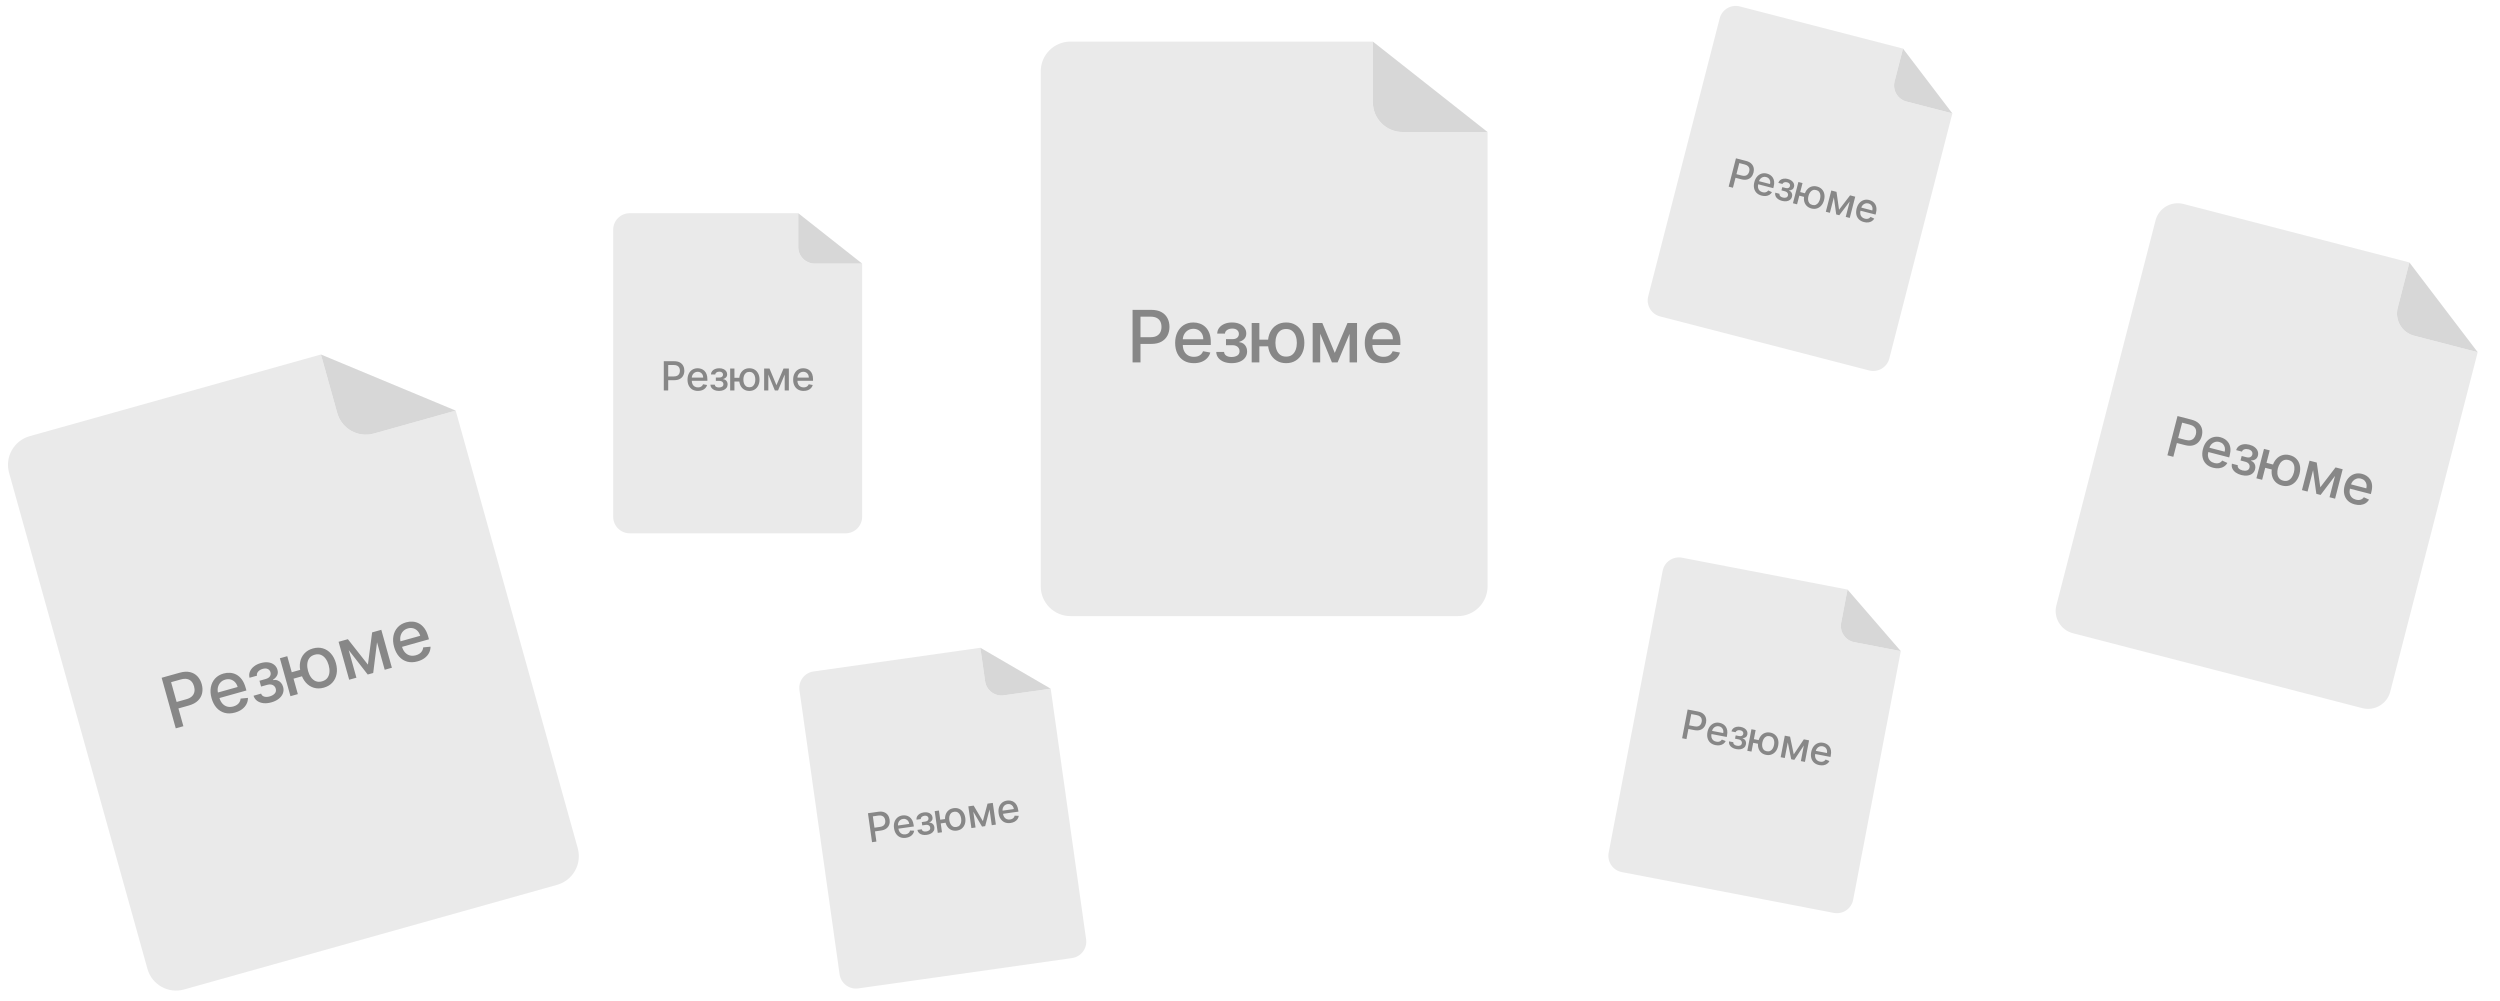 <?xml version="1.0" encoding="UTF-8"?> <svg xmlns="http://www.w3.org/2000/svg" width="417" height="167" viewBox="0 0 417 167" fill="none"><path fill-rule="evenodd" clip-rule="evenodd" d="M53.53 59.129L4.958 72.753C2.321 73.493 0.779 76.232 1.515 78.87L24.594 161.607C25.33 164.246 28.065 165.785 30.702 165.045L92.923 147.592C95.561 146.852 97.103 144.113 96.367 141.475L76.008 68.489L62.359 72.317C59.721 73.057 56.986 71.517 56.25 68.879L53.53 59.129Z" fill="#EAEAEA"></path><path fill-rule="evenodd" clip-rule="evenodd" d="M53.53 59.129L76.008 68.489L62.359 72.317C59.721 73.057 56.986 71.517 56.25 68.879L53.53 59.129Z" fill="#D7D7D7"></path><path d="M29.317 121.489L26.962 113.052L29.968 112.209C30.625 112.025 31.201 111.992 31.699 112.11C32.197 112.228 32.611 112.465 32.941 112.819C33.27 113.171 33.506 113.605 33.65 114.122C33.795 114.641 33.817 115.138 33.716 115.613C33.617 116.085 33.384 116.503 33.018 116.866C32.653 117.226 32.144 117.498 31.491 117.681L29.424 118.26L29.123 117.181L31.075 116.634C31.489 116.518 31.805 116.352 32.024 116.137C32.241 115.919 32.375 115.668 32.426 115.384C32.477 115.1 32.459 114.799 32.37 114.481C32.281 114.162 32.141 113.896 31.952 113.683C31.762 113.47 31.517 113.329 31.217 113.263C30.92 113.195 30.56 113.22 30.137 113.339L28.539 113.787L30.589 121.132L29.317 121.489ZM39.202 118.855C38.579 119.029 38.005 119.047 37.48 118.906C36.958 118.763 36.506 118.482 36.126 118.065C35.748 117.643 35.468 117.105 35.285 116.448C35.104 115.8 35.065 115.195 35.169 114.633C35.275 114.07 35.508 113.589 35.867 113.189C36.229 112.789 36.704 112.506 37.291 112.341C37.648 112.241 38.01 112.203 38.378 112.227C38.746 112.252 39.099 112.353 39.435 112.531C39.772 112.709 40.074 112.978 40.34 113.339C40.606 113.696 40.819 114.162 40.979 114.736L41.101 115.173L36.073 116.583L35.815 115.66L39.637 114.589C39.546 114.265 39.4 113.996 39.199 113.783C38.996 113.567 38.755 113.42 38.476 113.342C38.199 113.262 37.902 113.267 37.583 113.356C37.237 113.453 36.959 113.623 36.749 113.866C36.54 114.105 36.404 114.38 36.34 114.691C36.277 114.999 36.29 115.311 36.379 115.626L36.58 116.347C36.698 116.77 36.872 117.109 37.103 117.364C37.337 117.619 37.61 117.786 37.923 117.867C38.235 117.946 38.571 117.934 38.93 117.834C39.164 117.768 39.367 117.676 39.541 117.556C39.714 117.433 39.852 117.285 39.954 117.111C40.057 116.937 40.117 116.741 40.136 116.523L41.36 116.406C41.363 116.776 41.279 117.123 41.11 117.449C40.942 117.771 40.697 118.055 40.375 118.299C40.054 118.54 39.663 118.725 39.202 118.855ZM42.289 116.048L43.549 115.695C43.637 115.948 43.81 116.115 44.066 116.194C44.324 116.272 44.628 116.263 44.977 116.165C45.331 116.066 45.612 115.906 45.819 115.684C46.026 115.461 46.085 115.188 45.995 114.867C45.942 114.674 45.847 114.52 45.711 114.405C45.577 114.285 45.412 114.21 45.217 114.179C45.025 114.147 44.812 114.164 44.578 114.229L43.549 114.518L43.279 113.55L44.308 113.261C44.657 113.163 44.896 113.01 45.024 112.803C45.153 112.595 45.184 112.371 45.117 112.133C45.045 111.874 44.894 111.693 44.663 111.589C44.435 111.481 44.156 111.474 43.827 111.566C43.492 111.66 43.234 111.814 43.054 112.027C42.873 112.238 42.81 112.463 42.865 112.702L41.621 113.051C41.53 112.694 41.551 112.354 41.682 112.029C41.816 111.702 42.038 111.415 42.348 111.168C42.66 110.917 43.041 110.729 43.491 110.603C43.961 110.471 44.388 110.433 44.773 110.488C45.159 110.543 45.482 110.677 45.743 110.891C46.007 111.104 46.187 111.384 46.283 111.73C46.381 112.079 46.356 112.394 46.209 112.675C46.065 112.952 45.84 113.185 45.535 113.375L45.553 113.441C45.802 113.389 46.039 113.402 46.266 113.481C46.492 113.559 46.689 113.692 46.856 113.879C47.024 114.066 47.146 114.297 47.223 114.571C47.331 114.959 47.317 115.324 47.182 115.667C47.05 116.009 46.817 116.309 46.484 116.569C46.152 116.824 45.746 117.02 45.266 117.154C44.799 117.285 44.36 117.33 43.949 117.288C43.54 117.243 43.189 117.116 42.897 116.908C42.608 116.699 42.405 116.412 42.289 116.048ZM51.034 111.464L51.333 112.535L47.96 113.481L47.661 112.41L51.034 111.464ZM47.915 109.452L49.68 115.779L48.449 116.124L46.683 109.797L47.915 109.452ZM54.015 114.701C53.428 114.866 52.876 114.873 52.36 114.721C51.844 114.57 51.397 114.283 51.019 113.862C50.641 113.438 50.361 112.902 50.18 112.254C49.997 111.601 49.959 110.996 50.064 110.439C50.168 109.88 50.402 109.403 50.766 109.007C51.128 108.61 51.603 108.328 52.191 108.164C52.781 107.998 53.333 107.992 53.846 108.144C54.361 108.293 54.808 108.579 55.187 109.003C55.568 109.423 55.849 109.96 56.032 110.614C56.212 111.262 56.249 111.866 56.142 112.426C56.037 112.983 55.803 113.46 55.44 113.857C55.081 114.255 54.605 114.536 54.015 114.701ZM53.721 113.647C54.119 113.535 54.416 113.344 54.613 113.072C54.812 112.798 54.925 112.476 54.952 112.107C54.979 111.738 54.937 111.353 54.825 110.952C54.712 110.548 54.549 110.196 54.334 109.895C54.119 109.591 53.856 109.373 53.544 109.241C53.235 109.109 52.881 109.098 52.483 109.21C52.087 109.321 51.791 109.514 51.592 109.789C51.393 110.063 51.281 110.387 51.254 110.758C51.227 111.127 51.27 111.513 51.382 111.917C51.494 112.318 51.657 112.669 51.871 112.97C52.086 113.272 52.349 113.488 52.661 113.62C52.972 113.748 53.326 113.758 53.721 113.647ZM61.367 110.859L62.07 105.483L63.132 105.185L62.25 112.255L61.336 112.511L56.976 106.911L58.026 106.617L61.367 110.859ZM57.684 106.712L59.45 113.04L58.243 113.378L56.477 107.051L57.684 106.712ZM64.169 111.717L62.403 105.389L63.602 105.053L65.367 111.381L64.169 111.717ZM69.654 110.316C69.031 110.491 68.457 110.508 67.933 110.368C67.41 110.225 66.959 109.944 66.579 109.526C66.201 109.105 65.92 108.567 65.737 107.91C65.556 107.262 65.517 106.657 65.621 106.095C65.727 105.532 65.96 105.051 66.319 104.651C66.681 104.25 67.156 103.968 67.743 103.803C68.1 103.703 68.463 103.665 68.831 103.689C69.198 103.714 69.551 103.815 69.888 103.993C70.224 104.171 70.526 104.44 70.792 104.8C71.058 105.158 71.271 105.624 71.431 106.198L71.553 106.635L66.525 108.045L66.267 107.122L70.089 106.05C69.998 105.726 69.852 105.458 69.651 105.245C69.449 105.029 69.208 104.882 68.928 104.803C68.651 104.724 68.354 104.729 68.035 104.818C67.69 104.915 67.411 105.085 67.201 105.328C66.992 105.567 66.856 105.842 66.792 106.153C66.73 106.461 66.743 106.772 66.831 107.088L67.032 107.809C67.15 108.232 67.324 108.571 67.555 108.826C67.789 109.08 68.062 109.248 68.375 109.329C68.687 109.408 69.023 109.396 69.382 109.295C69.616 109.23 69.819 109.137 69.993 109.018C70.166 108.895 70.304 108.747 70.406 108.573C70.509 108.399 70.57 108.203 70.589 107.985L71.813 107.868C71.815 108.237 71.731 108.585 71.562 108.911C71.394 109.233 71.149 109.517 70.827 109.761C70.506 110.002 70.115 110.187 69.654 110.316Z" fill="#878787"></path><path fill-rule="evenodd" clip-rule="evenodd" d="M228.993 6.936H178.556C175.817 6.936 173.596 9.157 173.596 11.896V97.807C173.596 100.547 175.817 102.768 178.556 102.768H243.166C245.905 102.768 248.126 100.547 248.126 97.807V22.021H233.953C231.214 22.021 228.993 19.8 228.993 17.061V6.936Z" fill="#EAEAEA"></path><path fill-rule="evenodd" clip-rule="evenodd" d="M228.993 6.936L248.126 22.021H233.953C231.214 22.021 228.993 19.8 228.993 17.061V6.936Z" fill="#D7D7D7"></path><path d="M188.912 60.444V51.685H192.034C192.716 51.685 193.28 51.809 193.728 52.057C194.176 52.305 194.511 52.645 194.733 53.075C194.956 53.503 195.067 53.985 195.067 54.521C195.067 55.06 194.954 55.544 194.729 55.975C194.506 56.403 194.17 56.742 193.72 56.993C193.272 57.241 192.709 57.365 192.03 57.365H189.883V56.244H191.91C192.341 56.244 192.69 56.17 192.958 56.022C193.226 55.871 193.423 55.666 193.548 55.406C193.674 55.147 193.737 54.851 193.737 54.521C193.737 54.19 193.674 53.896 193.548 53.64C193.423 53.383 193.225 53.182 192.954 53.037C192.686 52.891 192.332 52.819 191.893 52.819H190.234V60.444H188.912ZM199.142 60.577C198.495 60.577 197.937 60.438 197.47 60.162C197.005 59.882 196.646 59.49 196.392 58.986C196.141 58.478 196.015 57.884 196.015 57.202C196.015 56.529 196.141 55.936 196.392 55.423C196.646 54.91 196.999 54.509 197.453 54.221C197.909 53.933 198.442 53.789 199.052 53.789C199.423 53.789 199.782 53.851 200.13 53.973C200.478 54.096 200.79 54.288 201.066 54.551C201.343 54.813 201.561 55.154 201.721 55.573C201.88 55.989 201.96 56.495 201.96 57.091V57.544H196.738V56.586H200.707C200.707 56.25 200.639 55.952 200.502 55.693C200.365 55.43 200.173 55.224 199.925 55.072C199.679 54.921 199.391 54.846 199.061 54.846C198.701 54.846 198.388 54.934 198.12 55.111C197.855 55.285 197.649 55.513 197.504 55.795C197.361 56.075 197.29 56.378 197.29 56.706V57.455C197.29 57.894 197.367 58.267 197.521 58.575C197.678 58.883 197.896 59.118 198.175 59.281C198.455 59.441 198.781 59.52 199.155 59.52C199.397 59.52 199.618 59.486 199.818 59.418C200.017 59.346 200.19 59.241 200.335 59.101C200.48 58.962 200.592 58.789 200.669 58.584L201.879 58.802C201.782 59.158 201.608 59.47 201.357 59.738C201.109 60.004 200.797 60.21 200.421 60.359C200.047 60.504 199.621 60.577 199.142 60.577ZM202.869 58.708H204.178C204.195 58.976 204.316 59.182 204.542 59.328C204.77 59.473 205.065 59.546 205.427 59.546C205.795 59.546 206.108 59.468 206.368 59.311C206.627 59.151 206.757 58.904 206.757 58.571C206.757 58.371 206.707 58.197 206.607 58.049C206.51 57.898 206.372 57.781 206.193 57.698C206.016 57.616 205.806 57.574 205.564 57.574H204.495V56.569H205.564C205.926 56.569 206.197 56.487 206.376 56.321C206.556 56.156 206.646 55.949 206.646 55.701C206.646 55.433 206.549 55.218 206.355 55.055C206.164 54.89 205.897 54.807 205.555 54.807C205.207 54.807 204.918 54.886 204.687 55.042C204.456 55.196 204.335 55.396 204.324 55.641H203.032C203.041 55.273 203.152 54.951 203.366 54.675C203.582 54.395 203.873 54.178 204.238 54.025C204.606 53.868 205.024 53.789 205.491 53.789C205.979 53.789 206.401 53.868 206.757 54.025C207.114 54.181 207.389 54.398 207.583 54.675C207.779 54.951 207.878 55.269 207.878 55.628C207.878 55.99 207.769 56.287 207.553 56.518C207.339 56.746 207.059 56.91 206.714 57.01V57.078C206.968 57.095 207.193 57.172 207.39 57.309C207.587 57.446 207.741 57.627 207.852 57.852C207.963 58.078 208.019 58.333 208.019 58.618C208.019 59.02 207.908 59.368 207.685 59.661C207.466 59.955 207.161 60.182 206.77 60.341C206.382 60.498 205.939 60.577 205.44 60.577C204.955 60.577 204.52 60.501 204.135 60.35C203.753 60.196 203.45 59.979 203.224 59.7C203.002 59.42 202.884 59.09 202.869 58.708ZM212.525 56.655V57.767H209.022V56.655H212.525ZM210.061 53.875V60.444H208.783V53.875H210.061ZM214.526 60.577C213.916 60.577 213.383 60.434 212.927 60.149C212.471 59.864 212.117 59.468 211.866 58.96C211.615 58.45 211.49 57.858 211.49 57.185C211.49 56.507 211.615 55.913 211.866 55.406C212.117 54.896 212.471 54.499 212.927 54.217C213.383 53.932 213.916 53.789 214.526 53.789C215.139 53.789 215.673 53.932 216.126 54.217C216.582 54.499 216.936 54.896 217.187 55.406C217.44 55.913 217.567 56.507 217.567 57.185C217.567 57.858 217.44 58.45 217.187 58.96C216.936 59.468 216.582 59.864 216.126 60.149C215.673 60.434 215.139 60.577 214.526 60.577ZM214.526 59.482C214.94 59.482 215.278 59.378 215.54 59.17C215.805 58.959 216 58.679 216.126 58.331C216.251 57.983 216.314 57.601 216.314 57.185C216.314 56.766 216.251 56.383 216.126 56.035C216 55.684 215.805 55.403 215.54 55.192C215.278 54.981 214.94 54.876 214.526 54.876C214.116 54.876 213.778 54.981 213.513 55.192C213.248 55.403 213.052 55.684 212.927 56.035C212.801 56.383 212.739 56.766 212.739 57.185C212.739 57.601 212.801 57.983 212.927 58.331C213.052 58.679 213.248 58.959 213.513 59.17C213.778 59.378 214.116 59.482 214.526 59.482ZM222.641 58.862L224.762 53.875H225.866L223.116 60.444H222.166L219.472 53.875H220.562L222.641 58.862ZM220.207 53.875V60.444H218.954V53.875H220.207ZM225.109 60.444V53.875H226.353V60.444H225.109ZM230.768 60.577C230.121 60.577 229.564 60.438 229.096 60.162C228.631 59.882 228.272 59.49 228.018 58.986C227.767 58.478 227.642 57.884 227.642 57.202C227.642 56.529 227.767 55.936 228.018 55.423C228.272 54.91 228.626 54.509 229.079 54.221C229.535 53.933 230.068 53.789 230.679 53.789C231.049 53.789 231.408 53.851 231.756 53.973C232.104 54.096 232.416 54.288 232.693 54.551C232.97 54.813 233.188 55.154 233.347 55.573C233.507 55.989 233.587 56.495 233.587 57.091V57.544H228.365V56.586H232.334C232.334 56.25 232.265 55.952 232.128 55.693C231.992 55.43 231.799 55.224 231.551 55.072C231.306 54.921 231.018 54.846 230.687 54.846C230.328 54.846 230.014 54.934 229.746 55.111C229.481 55.285 229.276 55.513 229.13 55.795C228.988 56.075 228.917 56.378 228.917 56.706V57.455C228.917 57.894 228.993 58.267 229.147 58.575C229.304 58.883 229.522 59.118 229.802 59.281C230.081 59.441 230.408 59.52 230.781 59.52C231.024 59.52 231.245 59.486 231.444 59.418C231.644 59.346 231.816 59.241 231.962 59.101C232.107 58.962 232.218 58.789 232.295 58.584L233.506 58.802C233.409 59.158 233.235 59.47 232.984 59.738C232.736 60.004 232.423 60.21 232.047 60.359C231.674 60.504 231.247 60.577 230.768 60.577Z" fill="#878787"></path><path fill-rule="evenodd" clip-rule="evenodd" d="M133.146 35.561H105.043C103.516 35.561 102.279 36.798 102.279 38.325V86.194C102.279 87.72 103.516 88.957 105.043 88.957H141.043C142.569 88.957 143.806 87.72 143.806 86.194V43.966H135.91C134.383 43.966 133.146 42.729 133.146 41.202V35.561Z" fill="#EAEAEA"></path><path fill-rule="evenodd" clip-rule="evenodd" d="M133.146 35.561L143.806 43.966H135.91C134.383 43.966 133.146 42.729 133.146 41.202V35.561Z" fill="#D7D7D7"></path><path d="M110.719 65.132V60.251H112.459C112.839 60.251 113.153 60.32 113.403 60.459C113.652 60.597 113.839 60.786 113.963 61.026C114.087 61.264 114.149 61.532 114.149 61.831C114.149 62.131 114.086 62.401 113.96 62.641C113.836 62.88 113.649 63.069 113.398 63.209C113.148 63.347 112.835 63.416 112.457 63.416H111.26V62.791H112.39C112.63 62.791 112.824 62.75 112.974 62.668C113.123 62.583 113.233 62.469 113.303 62.324C113.372 62.18 113.407 62.015 113.407 61.831C113.407 61.647 113.372 61.483 113.303 61.34C113.233 61.197 113.122 61.085 112.971 61.004C112.822 60.923 112.625 60.883 112.38 60.883H111.456V65.132H110.719ZM116.419 65.206C116.059 65.206 115.748 65.128 115.487 64.974C115.228 64.819 115.028 64.6 114.887 64.319C114.747 64.036 114.677 63.705 114.677 63.325C114.677 62.95 114.747 62.62 114.887 62.334C115.028 62.048 115.225 61.825 115.478 61.664C115.732 61.504 116.029 61.424 116.369 61.424C116.576 61.424 116.776 61.458 116.97 61.526C117.163 61.594 117.337 61.702 117.492 61.848C117.646 61.994 117.767 62.184 117.856 62.417C117.945 62.649 117.99 62.931 117.99 63.263V63.516H115.08V62.982H117.291C117.291 62.795 117.253 62.629 117.177 62.484C117.101 62.338 116.993 62.223 116.855 62.139C116.719 62.054 116.558 62.012 116.374 62.012C116.174 62.012 115.999 62.062 115.85 62.16C115.702 62.257 115.587 62.384 115.506 62.541C115.427 62.697 115.387 62.866 115.387 63.049V63.466C115.387 63.711 115.43 63.919 115.516 64.09C115.603 64.262 115.725 64.393 115.881 64.483C116.036 64.572 116.218 64.617 116.426 64.617C116.561 64.617 116.684 64.598 116.796 64.56C116.907 64.52 117.003 64.461 117.084 64.383C117.165 64.305 117.227 64.209 117.27 64.095L117.944 64.216C117.89 64.415 117.793 64.589 117.654 64.738C117.515 64.886 117.341 65.001 117.132 65.084C116.924 65.165 116.686 65.206 116.419 65.206ZM118.496 64.164H119.225C119.235 64.313 119.302 64.429 119.428 64.51C119.555 64.591 119.719 64.631 119.921 64.631C120.126 64.631 120.301 64.588 120.445 64.5C120.59 64.411 120.662 64.274 120.662 64.088C120.662 63.977 120.635 63.88 120.579 63.797C120.525 63.713 120.448 63.648 120.348 63.602C120.249 63.556 120.132 63.533 119.997 63.533H119.402V62.973H119.997C120.199 62.973 120.35 62.926 120.45 62.834C120.55 62.742 120.6 62.627 120.6 62.489C120.6 62.34 120.546 62.22 120.438 62.129C120.332 62.037 120.183 61.991 119.993 61.991C119.799 61.991 119.638 62.035 119.509 62.122C119.38 62.208 119.313 62.319 119.306 62.456H118.587C118.591 62.251 118.653 62.071 118.773 61.917C118.893 61.761 119.055 61.641 119.259 61.555C119.464 61.467 119.696 61.424 119.957 61.424C120.229 61.424 120.464 61.467 120.662 61.555C120.861 61.642 121.014 61.763 121.122 61.917C121.232 62.071 121.287 62.248 121.287 62.448C121.287 62.65 121.226 62.815 121.106 62.944C120.986 63.071 120.831 63.162 120.638 63.218V63.256C120.78 63.266 120.905 63.309 121.015 63.385C121.125 63.461 121.21 63.562 121.272 63.688C121.334 63.813 121.365 63.955 121.365 64.114C121.365 64.338 121.303 64.532 121.179 64.695C121.057 64.859 120.887 64.985 120.669 65.074C120.453 65.162 120.206 65.206 119.928 65.206C119.658 65.206 119.416 65.163 119.202 65.079C118.989 64.993 118.819 64.873 118.694 64.717C118.57 64.561 118.504 64.377 118.496 64.164ZM123.876 63.02V63.64H121.924V63.02H123.876ZM122.503 61.471V65.132H121.791V61.471H122.503ZM124.991 65.206C124.651 65.206 124.354 65.126 124.1 64.967C123.846 64.808 123.649 64.588 123.509 64.305C123.369 64.02 123.299 63.691 123.299 63.316C123.299 62.938 123.369 62.607 123.509 62.324C123.649 62.04 123.846 61.819 124.1 61.662C124.354 61.503 124.651 61.424 124.991 61.424C125.333 61.424 125.63 61.503 125.883 61.662C126.137 61.819 126.334 62.04 126.473 62.324C126.615 62.607 126.686 62.938 126.686 63.316C126.686 63.691 126.615 64.02 126.473 64.305C126.334 64.588 126.137 64.808 125.883 64.967C125.63 65.126 125.333 65.206 124.991 65.206ZM124.991 64.595C125.222 64.595 125.41 64.537 125.556 64.421C125.704 64.304 125.813 64.148 125.883 63.954C125.952 63.761 125.987 63.548 125.987 63.316C125.987 63.082 125.952 62.868 125.883 62.675C125.813 62.479 125.704 62.323 125.556 62.205C125.41 62.088 125.222 62.029 124.991 62.029C124.762 62.029 124.574 62.088 124.426 62.205C124.279 62.323 124.17 62.479 124.1 62.675C124.03 62.868 123.995 63.082 123.995 63.316C123.995 63.548 124.03 63.761 124.1 63.954C124.17 64.148 124.279 64.304 124.426 64.421C124.574 64.537 124.762 64.595 124.991 64.595ZM129.513 64.25L130.695 61.471H131.309L129.777 65.132H129.248L127.747 61.471H128.354L129.513 64.25ZM128.157 61.471V65.132H127.458V61.471H128.157ZM130.888 65.132V61.471H131.581V65.132H130.888ZM134.041 65.206C133.681 65.206 133.37 65.128 133.109 64.974C132.85 64.819 132.65 64.6 132.509 64.319C132.369 64.036 132.299 63.705 132.299 63.325C132.299 62.95 132.369 62.62 132.509 62.334C132.65 62.048 132.847 61.825 133.1 61.664C133.354 61.504 133.651 61.424 133.991 61.424C134.198 61.424 134.398 61.458 134.592 61.526C134.785 61.594 134.959 61.702 135.114 61.848C135.268 61.994 135.389 62.184 135.478 62.417C135.567 62.649 135.612 62.931 135.612 63.263V63.516H132.702V62.982H134.913C134.913 62.795 134.875 62.629 134.799 62.484C134.723 62.338 134.615 62.223 134.477 62.139C134.341 62.054 134.18 62.012 133.996 62.012C133.796 62.012 133.621 62.062 133.472 62.16C133.324 62.257 133.209 62.384 133.128 62.541C133.049 62.697 133.009 62.866 133.009 63.049V63.466C133.009 63.711 133.052 63.919 133.138 64.09C133.225 64.262 133.347 64.393 133.503 64.483C133.658 64.572 133.84 64.617 134.048 64.617C134.183 64.617 134.306 64.598 134.418 64.56C134.529 64.52 134.625 64.461 134.706 64.383C134.787 64.305 134.849 64.209 134.892 64.095L135.566 64.216C135.512 64.415 135.415 64.589 135.276 64.738C135.137 64.886 134.963 65.001 134.754 65.084C134.546 65.165 134.308 65.206 134.041 65.206Z" fill="#878787"></path><path fill-rule="evenodd" clip-rule="evenodd" d="M163.524 108.047L135.699 111.998C134.188 112.212 133.136 113.611 133.349 115.123L140.046 162.518C140.26 164.03 141.658 165.081 143.169 164.867L178.814 159.806C180.325 159.591 181.377 158.192 181.163 156.681L175.256 114.871L167.437 115.981C165.925 116.195 164.527 115.144 164.314 113.633L163.524 108.047Z" fill="#EAEAEA"></path><path fill-rule="evenodd" clip-rule="evenodd" d="M163.524 108.047L175.256 114.871L167.437 115.981C165.925 116.195 164.527 115.144 164.314 113.633L163.524 108.047Z" fill="#D7D7D7"></path><path d="M145.457 140.478L144.774 135.646L146.496 135.402C146.872 135.348 147.194 135.372 147.46 135.474C147.726 135.576 147.937 135.737 148.094 135.957C148.25 136.176 148.349 136.433 148.39 136.728C148.432 137.026 148.408 137.302 148.317 137.557C148.228 137.811 148.069 138.024 147.84 138.198C147.612 138.37 147.311 138.482 146.937 138.535L145.752 138.704L145.665 138.085L146.783 137.927C147.021 137.893 147.208 137.825 147.344 137.722C147.48 137.617 147.573 137.489 147.622 137.336C147.671 137.183 147.682 137.015 147.657 136.833C147.631 136.65 147.573 136.493 147.484 136.361C147.395 136.23 147.27 136.134 147.109 136.075C146.95 136.016 146.749 136.004 146.507 136.038L145.592 136.168L146.186 140.375L145.457 140.478ZM151.111 139.75C150.753 139.801 150.435 139.769 150.156 139.653C149.877 139.535 149.649 139.347 149.469 139.088C149.291 138.828 149.176 138.51 149.123 138.134C149.07 137.762 149.093 137.425 149.192 137.123C149.292 136.82 149.455 136.571 149.683 136.376C149.912 136.182 150.195 136.061 150.532 136.013C150.736 135.984 150.939 135.99 151.141 136.03C151.342 136.07 151.529 136.152 151.702 136.275C151.875 136.398 152.022 136.569 152.143 136.788C152.264 137.005 152.347 137.278 152.394 137.607L152.429 137.857L149.548 138.266L149.473 137.737L151.663 137.426C151.637 137.241 151.576 137.082 151.48 136.949C151.384 136.815 151.262 136.716 151.113 136.652C150.966 136.588 150.801 136.569 150.619 136.595C150.421 136.623 150.255 136.696 150.121 136.815C149.988 136.932 149.892 137.074 149.834 137.241C149.777 137.406 149.762 137.579 149.787 137.76L149.846 138.173C149.88 138.415 149.951 138.615 150.06 138.773C150.171 138.931 150.309 139.043 150.476 139.111C150.643 139.177 150.829 139.196 151.035 139.167C151.169 139.148 151.288 139.111 151.393 139.058C151.497 139.003 151.584 138.931 151.654 138.843C151.723 138.754 151.771 138.651 151.797 138.531L152.482 138.557C152.456 138.761 152.385 138.947 152.267 139.114C152.151 139.28 151.995 139.419 151.799 139.53C151.604 139.639 151.375 139.713 151.111 139.75ZM153.021 138.427L153.743 138.325C153.773 138.471 153.856 138.576 153.992 138.639C154.129 138.701 154.298 138.718 154.497 138.69C154.7 138.661 154.867 138.593 154.998 138.486C155.129 138.378 155.181 138.231 155.155 138.047C155.14 137.937 155.099 137.845 155.032 137.771C154.967 137.695 154.881 137.642 154.776 137.61C154.672 137.578 154.553 137.572 154.419 137.591L153.829 137.675L153.751 137.12L154.341 137.037C154.541 137.008 154.684 136.941 154.77 136.836C154.856 136.731 154.889 136.61 154.87 136.473C154.849 136.325 154.779 136.214 154.659 136.139C154.541 136.063 154.388 136.038 154.199 136.065C154.007 136.092 153.853 136.158 153.738 136.263C153.623 136.366 153.571 136.486 153.584 136.622L152.872 136.723C152.848 136.519 152.884 136.333 152.98 136.163C153.078 135.992 153.222 135.85 153.411 135.736C153.602 135.621 153.826 135.545 154.084 135.509C154.353 135.47 154.592 135.481 154.801 135.539C155.01 135.598 155.178 135.696 155.307 135.833C155.437 135.97 155.516 136.138 155.544 136.336C155.572 136.536 155.536 136.708 155.434 136.852C155.334 136.995 155.192 137.107 155.01 137.189L155.015 137.227C155.157 137.217 155.287 137.242 155.406 137.302C155.525 137.362 155.624 137.45 155.703 137.565C155.782 137.681 155.833 137.817 155.855 137.975C155.886 138.196 155.852 138.397 155.752 138.576C155.654 138.756 155.503 138.905 155.3 139.023C155.099 139.14 154.86 139.218 154.585 139.257C154.317 139.295 154.072 139.288 153.848 139.234C153.625 139.179 153.44 139.084 153.294 138.947C153.15 138.81 153.059 138.637 153.021 138.427ZM158.188 136.539L158.274 137.152L156.342 137.426L156.255 136.813L158.188 136.539ZM156.612 135.198L157.124 138.822L156.419 138.922L155.906 135.298L156.612 135.198ZM159.598 138.546C159.261 138.593 158.956 138.556 158.682 138.435C158.408 138.313 158.182 138.122 158.004 137.862C157.826 137.6 157.71 137.283 157.658 136.912C157.605 136.538 157.628 136.201 157.727 135.901C157.826 135.6 157.99 135.354 158.219 135.162C158.449 134.969 158.732 134.849 159.068 134.801C159.407 134.753 159.712 134.79 159.984 134.912C160.258 135.032 160.484 135.223 160.662 135.484C160.841 135.745 160.958 136.062 161.011 136.436C161.063 136.807 161.039 137.144 160.939 137.445C160.84 137.745 160.676 137.991 160.447 138.184C160.219 138.377 159.936 138.498 159.598 138.546ZM159.512 137.941C159.74 137.909 159.918 137.825 160.047 137.69C160.177 137.553 160.263 137.383 160.305 137.181C160.347 136.98 160.352 136.764 160.319 136.534C160.287 136.303 160.222 136.096 160.126 135.914C160.029 135.731 159.9 135.591 159.737 135.495C159.576 135.4 159.381 135.368 159.153 135.4C158.927 135.432 158.748 135.517 158.619 135.654C158.489 135.791 158.403 135.962 158.361 136.165C158.319 136.367 158.314 136.583 158.347 136.814C158.379 137.044 158.444 137.25 158.54 137.432C158.636 137.614 158.766 137.753 158.929 137.849C159.091 137.943 159.286 137.974 159.512 137.941ZM163.94 136.964L164.722 134.046L165.33 133.96L164.326 137.8L163.802 137.874L161.803 134.461L162.405 134.375L163.94 136.964ZM162.209 134.403L162.721 138.027L162.03 138.126L161.518 134.501L162.209 134.403ZM165.425 137.644L164.913 134.019L165.599 133.922L166.112 137.546L165.425 137.644ZM168.558 137.273C168.201 137.324 167.882 137.292 167.603 137.176C167.325 137.058 167.096 136.87 166.916 136.611C166.738 136.351 166.623 136.033 166.57 135.657C166.517 135.285 166.54 134.948 166.639 134.646C166.739 134.343 166.903 134.094 167.13 133.899C167.359 133.705 167.642 133.584 167.979 133.536C168.183 133.507 168.386 133.513 168.588 133.553C168.789 133.593 168.976 133.675 169.149 133.798C169.323 133.921 169.469 134.092 169.59 134.311C169.711 134.528 169.794 134.801 169.841 135.13L169.876 135.38L166.995 135.789L166.921 135.26L169.11 134.949C169.084 134.764 169.023 134.605 168.927 134.472C168.831 134.338 168.709 134.239 168.56 134.175C168.413 134.111 168.248 134.092 168.066 134.118C167.868 134.146 167.702 134.219 167.568 134.338C167.435 134.455 167.339 134.597 167.281 134.764C167.224 134.929 167.209 135.102 167.234 135.283L167.293 135.696C167.327 135.938 167.398 136.138 167.507 136.296C167.618 136.454 167.757 136.566 167.923 136.634C168.09 136.7 168.276 136.719 168.482 136.69C168.616 136.671 168.735 136.634 168.84 136.581C168.945 136.526 169.031 136.454 169.101 136.366C169.17 136.277 169.218 136.174 169.244 136.054L169.929 136.08C169.903 136.284 169.832 136.47 169.714 136.637C169.598 136.803 169.442 136.942 169.246 137.053C169.051 137.162 168.822 137.236 168.558 137.273Z" fill="#878787"></path><path fill-rule="evenodd" clip-rule="evenodd" d="M308.166 98.34L280.567 93.026C279.068 92.737 277.62 93.719 277.333 95.218L268.325 142.227C268.038 143.726 269.02 145.175 270.519 145.464L305.873 152.271C307.372 152.559 308.82 151.578 309.107 150.079L317.054 108.61L309.298 107.116C307.799 106.828 306.817 105.379 307.104 103.879L308.166 98.34Z" fill="#EAEAEA"></path><path fill-rule="evenodd" clip-rule="evenodd" d="M308.166 98.34L317.054 108.61L309.298 107.116C307.799 106.828 306.817 105.379 307.104 103.879L308.166 98.34Z" fill="#D7D7D7"></path><path d="M280.578 123.14L281.497 118.347L283.205 118.676C283.578 118.747 283.874 118.875 284.093 119.058C284.312 119.241 284.459 119.462 284.536 119.721C284.613 119.978 284.623 120.253 284.567 120.547C284.51 120.842 284.398 121.095 284.23 121.307C284.063 121.518 283.843 121.668 283.571 121.758C283.3 121.846 282.979 121.855 282.607 121.783L281.433 121.557L281.55 120.944L282.659 121.157C282.895 121.203 283.094 121.199 283.256 121.146C283.418 121.092 283.548 121 283.643 120.871C283.739 120.743 283.804 120.588 283.839 120.407C283.874 120.226 283.87 120.058 283.829 119.905C283.787 119.751 283.699 119.62 283.567 119.512C283.435 119.404 283.249 119.327 283.009 119.281L282.101 119.106L281.302 123.279L280.578 123.14ZM286.162 124.29C285.807 124.222 285.517 124.087 285.29 123.887C285.065 123.685 284.91 123.433 284.824 123.13C284.74 122.826 284.733 122.487 284.805 122.114C284.875 121.746 285.006 121.435 285.197 121.18C285.39 120.926 285.625 120.744 285.904 120.634C286.183 120.525 286.49 120.502 286.824 120.566C287.027 120.605 287.217 120.677 287.395 120.781C287.572 120.884 287.723 121.022 287.846 121.195C287.97 121.368 288.054 121.577 288.097 121.823C288.141 122.068 288.132 122.353 288.069 122.68L288.022 122.928L285.164 122.378L285.265 121.853L287.436 122.271C287.472 122.087 287.465 121.917 287.418 121.761C287.37 121.603 287.287 121.469 287.167 121.36C287.049 121.252 286.899 121.18 286.718 121.145C286.521 121.107 286.341 121.123 286.175 121.191C286.012 121.259 285.876 121.362 285.767 121.501C285.659 121.639 285.589 121.797 285.554 121.977L285.476 122.386C285.43 122.627 285.433 122.839 285.485 123.024C285.538 123.209 285.633 123.361 285.769 123.479C285.905 123.596 286.075 123.674 286.279 123.713C286.412 123.739 286.536 123.743 286.653 123.727C286.769 123.709 286.875 123.669 286.969 123.608C287.063 123.547 287.142 123.465 287.206 123.36L287.845 123.607C287.755 123.792 287.627 123.944 287.462 124.065C287.298 124.184 287.106 124.264 286.884 124.305C286.664 124.346 286.424 124.341 286.162 124.29ZM288.397 123.66L289.113 123.798C289.094 123.946 289.139 124.072 289.247 124.175C289.357 124.279 289.51 124.35 289.708 124.388C289.91 124.427 290.09 124.417 290.248 124.359C290.407 124.298 290.504 124.177 290.538 123.995C290.559 123.885 290.55 123.785 290.511 123.693C290.474 123.6 290.411 123.522 290.321 123.458C290.233 123.394 290.123 123.349 289.99 123.324L289.405 123.211L289.511 122.661L290.096 122.774C290.294 122.812 290.451 122.795 290.566 122.723C290.682 122.652 290.753 122.548 290.779 122.412C290.807 122.266 290.776 122.138 290.687 122.028C290.6 121.918 290.463 121.844 290.276 121.808C290.085 121.772 289.919 121.784 289.776 121.846C289.633 121.906 289.546 122.002 289.514 122.135L288.808 121.999C288.851 121.799 288.945 121.634 289.091 121.505C289.239 121.375 289.421 121.287 289.637 121.241C289.855 121.194 290.091 121.195 290.347 121.245C290.614 121.296 290.837 121.383 291.015 121.507C291.194 121.63 291.322 121.778 291.399 121.949C291.477 122.122 291.498 122.306 291.46 122.502C291.422 122.701 291.332 122.851 291.189 122.955C291.048 123.057 290.878 123.118 290.679 123.136L290.672 123.173C290.809 123.209 290.924 123.275 291.017 123.371C291.11 123.466 291.176 123.582 291.213 123.717C291.25 123.852 291.254 123.997 291.224 124.153C291.182 124.373 291.084 124.552 290.932 124.689C290.781 124.827 290.59 124.919 290.36 124.965C290.131 125.01 289.88 125.006 289.607 124.954C289.342 124.902 289.112 124.815 288.917 124.692C288.725 124.568 288.581 124.417 288.487 124.24C288.395 124.064 288.365 123.871 288.397 123.66ZM293.895 123.554L293.779 124.162L291.862 123.793L291.979 123.185L293.895 123.554ZM292.839 121.773L292.15 125.368L291.45 125.233L292.139 121.638L292.839 121.773ZM294.579 125.911C294.245 125.846 293.968 125.712 293.749 125.508C293.529 125.304 293.377 125.05 293.293 124.746C293.209 124.44 293.203 124.103 293.273 123.735C293.344 123.364 293.475 123.052 293.666 122.801C293.857 122.548 294.092 122.368 294.371 122.262C294.65 122.154 294.957 122.132 295.291 122.196C295.626 122.261 295.903 122.395 296.121 122.599C296.341 122.802 296.493 123.056 296.577 123.361C296.662 123.666 296.67 124.004 296.598 124.375C296.528 124.743 296.396 125.054 296.204 125.306C296.014 125.558 295.779 125.737 295.499 125.845C295.221 125.953 294.914 125.975 294.579 125.911ZM294.694 125.312C294.92 125.355 295.116 125.334 295.281 125.247C295.448 125.16 295.585 125.028 295.69 124.85C295.795 124.673 295.869 124.471 295.913 124.243C295.957 124.014 295.963 123.797 295.93 123.594C295.899 123.389 295.821 123.214 295.698 123.071C295.577 122.928 295.403 122.834 295.177 122.791C294.952 122.748 294.756 122.77 294.589 122.857C294.422 122.945 294.286 123.078 294.18 123.257C294.075 123.434 294.001 123.637 293.957 123.866C293.913 124.094 293.907 124.31 293.939 124.513C293.971 124.717 294.049 124.891 294.172 125.034C294.295 125.176 294.469 125.268 294.694 125.312ZM299.199 125.827L300.882 123.322L301.486 123.438L299.293 126.743L298.773 126.643L297.988 122.764L298.584 122.879L299.199 125.827ZM298.39 122.842L297.701 126.437L297.016 126.305L297.705 122.71L298.39 122.842ZM300.383 126.953L301.072 123.358L301.753 123.489L301.064 127.084L300.383 126.953ZM303.466 127.622C303.112 127.553 302.821 127.419 302.594 127.218C302.369 127.017 302.214 126.764 302.128 126.461C302.044 126.157 302.038 125.819 302.109 125.446C302.18 125.078 302.31 124.766 302.502 124.512C302.694 124.258 302.93 124.076 303.208 123.966C303.488 123.856 303.794 123.834 304.128 123.898C304.331 123.937 304.521 124.008 304.699 124.112C304.876 124.216 305.027 124.354 305.151 124.527C305.274 124.699 305.358 124.909 305.401 125.155C305.445 125.4 305.436 125.685 305.373 126.011L305.326 126.259L302.469 125.709L302.569 125.185L304.741 125.603C304.776 125.419 304.77 125.249 304.722 125.092C304.675 124.934 304.591 124.801 304.471 124.692C304.353 124.583 304.203 124.512 304.022 124.477C303.826 124.439 303.645 124.454 303.48 124.523C303.316 124.59 303.18 124.693 303.071 124.833C302.964 124.97 302.893 125.129 302.858 125.309L302.78 125.718C302.734 125.958 302.737 126.171 302.789 126.356C302.842 126.541 302.937 126.692 303.073 126.811C303.209 126.928 303.379 127.006 303.584 127.045C303.716 127.07 303.841 127.075 303.957 127.059C304.074 127.041 304.179 127.001 304.273 126.94C304.368 126.879 304.446 126.796 304.51 126.692L305.149 126.939C305.059 127.124 304.931 127.276 304.766 127.396C304.602 127.515 304.41 127.596 304.188 127.637C303.969 127.677 303.728 127.672 303.466 127.622Z" fill="#878787"></path><path fill-rule="evenodd" clip-rule="evenodd" d="M317.422 8.108L290.208 1.076C288.73 0.694 287.224 1.583 286.844 3.061L274.923 49.414C274.542 50.892 275.432 52.4 276.91 52.782L311.771 61.79C313.249 62.172 314.755 61.283 315.136 59.805L325.652 18.915L318.004 16.939C316.527 16.557 315.637 15.049 316.017 13.571L317.422 8.108Z" fill="#EAEAEA"></path><path fill-rule="evenodd" clip-rule="evenodd" d="M317.422 8.108L325.652 18.915L318.004 16.939C316.527 16.557 315.637 15.049 316.017 13.571L317.422 8.108Z" fill="#D7D7D7"></path><path d="M288.342 31.133L289.557 26.406L291.242 26.841C291.609 26.936 291.897 27.082 292.104 27.278C292.311 27.474 292.444 27.704 292.505 27.968C292.565 28.229 292.558 28.505 292.484 28.794C292.409 29.085 292.281 29.331 292.1 29.532C291.92 29.731 291.692 29.868 291.414 29.94C291.138 30.012 290.817 30 290.451 29.905L289.293 29.606L289.448 29.002L290.542 29.284C290.774 29.344 290.973 29.353 291.138 29.31C291.304 29.266 291.438 29.183 291.542 29.06C291.646 28.938 291.72 28.787 291.766 28.609C291.812 28.43 291.819 28.263 291.787 28.107C291.755 27.951 291.676 27.815 291.55 27.699C291.426 27.583 291.245 27.494 291.008 27.433L290.113 27.202L289.055 31.317L288.342 31.133ZM293.842 32.63C293.493 32.54 293.211 32.388 292.997 32.173C292.785 31.958 292.646 31.696 292.579 31.388C292.514 31.079 292.529 30.741 292.624 30.373C292.717 30.01 292.867 29.708 293.074 29.466C293.282 29.224 293.528 29.057 293.813 28.965C294.099 28.873 294.406 28.87 294.735 28.955C294.935 29.007 295.121 29.09 295.291 29.204C295.462 29.319 295.604 29.466 295.716 29.647C295.829 29.827 295.9 30.041 295.928 30.289C295.956 30.536 295.929 30.82 295.846 31.142L295.783 31.387L292.966 30.659L293.099 30.142L295.24 30.695C295.287 30.514 295.291 30.343 295.253 30.184C295.216 30.023 295.141 29.885 295.028 29.769C294.917 29.653 294.772 29.572 294.593 29.526C294.4 29.476 294.218 29.48 294.049 29.538C293.882 29.595 293.739 29.689 293.622 29.822C293.506 29.952 293.425 30.106 293.38 30.283L293.276 30.687C293.215 30.924 293.205 31.136 293.245 31.324C293.287 31.512 293.372 31.669 293.5 31.796C293.629 31.921 293.794 32.01 293.995 32.062C294.126 32.096 294.25 32.108 294.367 32.099C294.485 32.088 294.593 32.055 294.69 32C294.788 31.945 294.872 31.867 294.942 31.767L295.565 32.054C295.463 32.233 295.326 32.377 295.153 32.487C294.983 32.595 294.786 32.663 294.562 32.691C294.34 32.717 294.1 32.697 293.842 32.63ZM296.112 32.141L296.818 32.324C296.79 32.471 296.827 32.599 296.928 32.709C297.031 32.819 297.18 32.9 297.376 32.95C297.574 33.001 297.754 33.003 297.916 32.954C298.078 32.904 298.182 32.789 298.228 32.609C298.256 32.502 298.253 32.401 298.22 32.307C298.189 32.212 298.13 32.129 298.045 32.06C297.961 31.991 297.854 31.939 297.723 31.905L297.146 31.756L297.286 31.214L297.863 31.363C298.058 31.413 298.215 31.406 298.335 31.342C298.455 31.278 298.532 31.179 298.567 31.045C298.604 30.901 298.582 30.771 298.499 30.656C298.419 30.54 298.287 30.459 298.102 30.411C297.915 30.362 297.748 30.364 297.601 30.417C297.455 30.468 297.362 30.558 297.322 30.689L296.625 30.509C296.681 30.312 296.786 30.153 296.94 30.034C297.095 29.913 297.282 29.837 297.5 29.805C297.721 29.771 297.957 29.787 298.209 29.852C298.472 29.921 298.689 30.022 298.859 30.156C299.03 30.29 299.148 30.445 299.214 30.622C299.282 30.799 299.291 30.984 299.241 31.178C299.191 31.373 299.091 31.518 298.942 31.612C298.795 31.706 298.622 31.755 298.422 31.761L298.413 31.798C298.547 31.842 298.658 31.915 298.745 32.017C298.832 32.118 298.89 32.237 298.919 32.374C298.948 32.511 298.942 32.657 298.903 32.81C298.847 33.028 298.738 33.2 298.578 33.327C298.419 33.455 298.223 33.535 297.99 33.566C297.759 33.597 297.509 33.578 297.239 33.508C296.978 33.441 296.754 33.339 296.567 33.204C296.382 33.068 296.249 32.908 296.166 32.726C296.085 32.544 296.067 32.349 296.112 32.141ZM301.606 32.379L301.452 32.979L299.562 32.491L299.716 31.891L301.606 32.379ZM300.663 30.536L299.751 34.081L299.061 33.903L299.973 30.358L300.663 30.536ZM302.141 34.775C301.812 34.69 301.544 34.538 301.338 34.321C301.131 34.103 300.996 33.84 300.931 33.532C300.866 33.221 300.881 32.884 300.974 32.521C301.068 32.155 301.218 31.852 301.424 31.614C301.63 31.373 301.876 31.209 302.161 31.12C302.447 31.03 302.754 31.027 303.083 31.112C303.414 31.198 303.682 31.349 303.887 31.566C304.094 31.782 304.23 32.045 304.294 32.355C304.361 32.664 304.347 33.002 304.252 33.368C304.159 33.731 304.009 34.033 303.801 34.273C303.595 34.512 303.349 34.677 303.064 34.767C302.779 34.858 302.472 34.86 302.141 34.775ZM302.293 34.184C302.516 34.242 302.713 34.232 302.883 34.157C303.056 34.08 303.2 33.956 303.316 33.786C303.432 33.616 303.519 33.418 303.576 33.194C303.635 32.968 303.654 32.752 303.635 32.547C303.616 32.34 303.549 32.161 303.435 32.01C303.323 31.86 303.156 31.756 302.933 31.698C302.711 31.641 302.514 31.651 302.342 31.728C302.169 31.805 302.025 31.929 301.909 32.101C301.793 32.271 301.706 32.469 301.648 32.695C301.59 32.92 301.571 33.135 301.59 33.34C301.609 33.545 301.676 33.723 301.79 33.874C301.904 34.023 302.072 34.127 302.293 34.184ZM306.757 34.98L308.593 32.585L309.189 32.739L306.793 35.901L306.281 35.768L305.739 31.848L306.328 32L306.757 34.98ZM306.136 31.95L305.225 35.495L304.549 35.32L305.46 31.775L306.136 31.95ZM307.869 36.178L308.78 32.633L309.452 32.807L308.54 36.352L307.869 36.178ZM310.903 37.039C310.554 36.949 310.273 36.796 310.059 36.582C309.847 36.366 309.708 36.105 309.641 35.797C309.576 35.488 309.591 35.15 309.685 34.782C309.779 34.419 309.929 34.116 310.135 33.874C310.343 33.633 310.59 33.466 310.874 33.374C311.16 33.282 311.468 33.279 311.797 33.364C311.997 33.415 312.182 33.498 312.353 33.613C312.524 33.728 312.665 33.875 312.778 34.055C312.891 34.235 312.961 34.45 312.989 34.698C313.018 34.945 312.99 35.229 312.908 35.551L312.845 35.795L310.028 35.067L310.161 34.55L312.302 35.104C312.348 34.922 312.353 34.752 312.315 34.593C312.278 34.432 312.202 34.294 312.09 34.178C311.978 34.062 311.833 33.981 311.655 33.935C311.461 33.885 311.28 33.889 311.111 33.947C310.943 34.004 310.801 34.098 310.683 34.23C310.568 34.361 310.487 34.515 310.442 34.692L310.338 35.096C310.277 35.333 310.266 35.545 310.307 35.733C310.349 35.921 310.434 36.078 310.562 36.205C310.69 36.33 310.856 36.418 311.057 36.471C311.188 36.504 311.312 36.517 311.429 36.508C311.546 36.497 311.654 36.464 311.752 36.409C311.85 36.354 311.934 36.276 312.004 36.176L312.626 36.463C312.525 36.641 312.388 36.786 312.215 36.895C312.044 37.004 311.847 37.072 311.624 37.099C311.402 37.126 311.162 37.106 310.903 37.039Z" fill="#878787"></path><path fill-rule="evenodd" clip-rule="evenodd" d="M401.887 43.776L364.203 34.022C362.156 33.493 360.07 34.723 359.543 36.77L343.008 100.957C342.481 103.004 343.713 105.093 345.759 105.623L394.033 118.117C396.08 118.646 398.166 117.416 398.693 115.369L413.279 58.746L402.69 56.005C400.643 55.476 399.412 53.387 399.939 51.34L401.887 43.776Z" fill="#EAEAEA"></path><path fill-rule="evenodd" clip-rule="evenodd" d="M401.887 43.776L413.279 58.746L402.69 56.005C400.643 55.476 399.412 53.387 399.939 51.34L401.887 43.776Z" fill="#D7D7D7"></path><path d="M361.523 75.942L363.209 69.396L365.542 70C366.051 70.132 366.449 70.334 366.735 70.606C367.022 70.877 367.207 71.196 367.29 71.561C367.374 71.923 367.364 72.305 367.261 72.705C367.157 73.108 366.98 73.448 366.729 73.727C366.48 74.003 366.164 74.192 365.779 74.292C365.397 74.391 364.952 74.375 364.445 74.243L362.841 73.828L363.057 72.991L364.572 73.383C364.893 73.466 365.168 73.478 365.397 73.419C365.626 73.358 365.813 73.243 365.957 73.073C366.1 72.903 366.204 72.695 366.268 72.448C366.331 72.201 366.341 71.969 366.297 71.753C366.252 71.537 366.143 71.349 365.969 71.188C365.796 71.027 365.546 70.904 365.218 70.82L363.979 70.499L362.511 76.197L361.523 75.942ZM369.14 78.019C368.656 77.893 368.266 77.682 367.97 77.385C367.677 77.087 367.484 76.724 367.392 76.298C367.302 75.87 367.323 75.402 367.454 74.892C367.583 74.39 367.791 73.971 368.077 73.636C368.366 73.301 368.707 73.07 369.101 72.943C369.497 72.816 369.923 72.811 370.379 72.929C370.656 73.001 370.913 73.116 371.149 73.275C371.385 73.434 371.581 73.638 371.737 73.888C371.894 74.137 371.991 74.434 372.029 74.778C372.069 75.12 372.031 75.513 371.916 75.959L371.829 76.297L367.928 75.288L368.112 74.572L371.077 75.339C371.142 75.088 371.148 74.852 371.096 74.632C371.044 74.409 370.94 74.218 370.784 74.057C370.63 73.896 370.429 73.784 370.182 73.72C369.914 73.651 369.662 73.656 369.428 73.737C369.197 73.815 368.999 73.946 368.836 74.129C368.676 74.31 368.564 74.523 368.501 74.768L368.357 75.327C368.273 75.656 368.258 75.95 368.314 76.209C368.372 76.47 368.49 76.688 368.667 76.863C368.845 77.037 369.074 77.159 369.353 77.232C369.534 77.278 369.705 77.296 369.868 77.283C370.03 77.268 370.18 77.223 370.315 77.147C370.451 77.07 370.567 76.963 370.664 76.824L371.526 77.221C371.385 77.469 371.195 77.669 370.956 77.82C370.72 77.971 370.447 78.065 370.137 78.103C369.83 78.139 369.498 78.111 369.14 78.019ZM372.284 77.343L373.262 77.596C373.223 77.799 373.274 77.977 373.414 78.129C373.556 78.282 373.763 78.393 374.033 78.463C374.308 78.535 374.558 78.537 374.782 78.47C375.006 78.4 375.151 78.241 375.215 77.992C375.253 77.843 375.249 77.703 375.203 77.573C375.16 77.441 375.079 77.327 374.961 77.231C374.845 77.135 374.696 77.064 374.515 77.017L373.716 76.81L373.91 76.059L374.709 76.266C374.979 76.336 375.197 76.326 375.363 76.237C375.529 76.148 375.636 76.011 375.684 75.826C375.736 75.626 375.705 75.446 375.591 75.287C375.48 75.127 375.297 75.013 375.041 74.947C374.782 74.88 374.55 74.883 374.348 74.955C374.145 75.025 374.016 75.151 373.961 75.332L372.996 75.082C373.073 74.809 373.218 74.59 373.431 74.425C373.647 74.258 373.906 74.152 374.208 74.108C374.513 74.062 374.84 74.084 375.189 74.174C375.554 74.268 375.854 74.409 376.09 74.595C376.326 74.781 376.49 74.996 376.581 75.24C376.675 75.485 376.687 75.741 376.618 76.01C376.548 76.28 376.41 76.481 376.204 76.612C376 76.741 375.76 76.809 375.483 76.817L375.47 76.868C375.656 76.93 375.81 77.031 375.93 77.171C376.051 77.312 376.131 77.477 376.171 77.667C376.211 77.856 376.203 78.058 376.148 78.271C376.071 78.571 375.921 78.81 375.698 78.986C375.478 79.163 375.206 79.274 374.883 79.317C374.564 79.36 374.217 79.333 373.845 79.236C373.482 79.142 373.172 79.002 372.914 78.815C372.658 78.626 372.473 78.405 372.358 78.153C372.246 77.901 372.221 77.631 372.284 77.343ZM379.892 77.675L379.678 78.506L377.061 77.829L377.276 76.998L379.892 77.675ZM378.587 75.122L377.323 80.031L376.367 79.783L377.632 74.874L378.587 75.122ZM380.633 80.993C380.177 80.875 379.806 80.665 379.52 80.364C379.234 80.063 379.046 79.698 378.956 79.271C378.867 78.841 378.887 78.374 379.017 77.871C379.148 77.364 379.355 76.945 379.641 76.615C379.926 76.282 380.267 76.054 380.662 75.931C381.057 75.806 381.483 75.803 381.939 75.921C382.397 76.04 382.768 76.249 383.052 76.55C383.338 76.849 383.526 77.214 383.615 77.643C383.707 78.072 383.688 78.539 383.557 79.046C383.427 79.549 383.219 79.967 382.931 80.299C382.646 80.63 382.305 80.858 381.91 80.983C381.516 81.108 381.09 81.112 380.633 80.993ZM380.843 80.175C381.152 80.255 381.425 80.242 381.661 80.138C381.899 80.031 382.099 79.86 382.26 79.624C382.42 79.389 382.541 79.115 382.621 78.804C382.702 78.491 382.728 78.192 382.702 77.908C382.676 77.622 382.584 77.374 382.426 77.165C382.271 76.957 382.039 76.813 381.73 76.733C381.423 76.653 381.15 76.667 380.912 76.773C380.673 76.88 380.473 77.052 380.312 77.29C380.151 77.525 380.031 77.8 379.95 78.113C379.87 78.424 379.843 78.722 379.87 79.006C379.897 79.29 379.989 79.537 380.146 79.746C380.304 79.952 380.537 80.095 380.843 80.175ZM387.025 81.28L389.569 77.964L390.393 78.177L387.075 82.555L386.365 82.371L385.617 76.941L386.432 77.152L387.025 81.28ZM386.167 77.083L384.902 81.992L383.966 81.75L385.23 76.841L386.167 77.083ZM388.563 82.94L389.828 78.031L390.758 78.272L389.493 83.18L388.563 82.94ZM392.766 84.133C392.282 84.008 391.893 83.797 391.597 83.5C391.303 83.201 391.11 82.839 391.018 82.413C390.928 81.985 390.949 81.516 391.08 81.007C391.209 80.504 391.417 80.085 391.704 79.751C391.992 79.416 392.333 79.185 392.727 79.058C393.123 78.93 393.55 78.926 394.005 79.044C394.282 79.116 394.539 79.231 394.775 79.39C395.011 79.549 395.207 79.753 395.364 80.002C395.52 80.252 395.617 80.549 395.656 80.893C395.695 81.235 395.657 81.628 395.542 82.073L395.455 82.412L391.554 81.403L391.738 80.687L394.703 81.454C394.768 81.203 394.774 80.967 394.722 80.746C394.67 80.524 394.566 80.332 394.41 80.171C394.256 80.011 394.055 79.899 393.808 79.835C393.54 79.766 393.289 79.771 393.054 79.851C392.823 79.93 392.626 80.061 392.463 80.243C392.302 80.425 392.191 80.638 392.128 80.883L391.983 81.442C391.899 81.77 391.885 82.064 391.94 82.324C391.998 82.585 392.116 82.802 392.293 82.978C392.471 83.151 392.7 83.274 392.979 83.346C393.16 83.393 393.332 83.41 393.494 83.398C393.657 83.383 393.806 83.338 393.941 83.261C394.077 83.185 394.193 83.078 394.29 82.939L395.152 83.336C395.011 83.584 394.821 83.783 394.582 83.935C394.346 84.085 394.073 84.18 393.763 84.218C393.456 84.254 393.124 84.226 392.766 84.133Z" fill="#878787"></path></svg> 